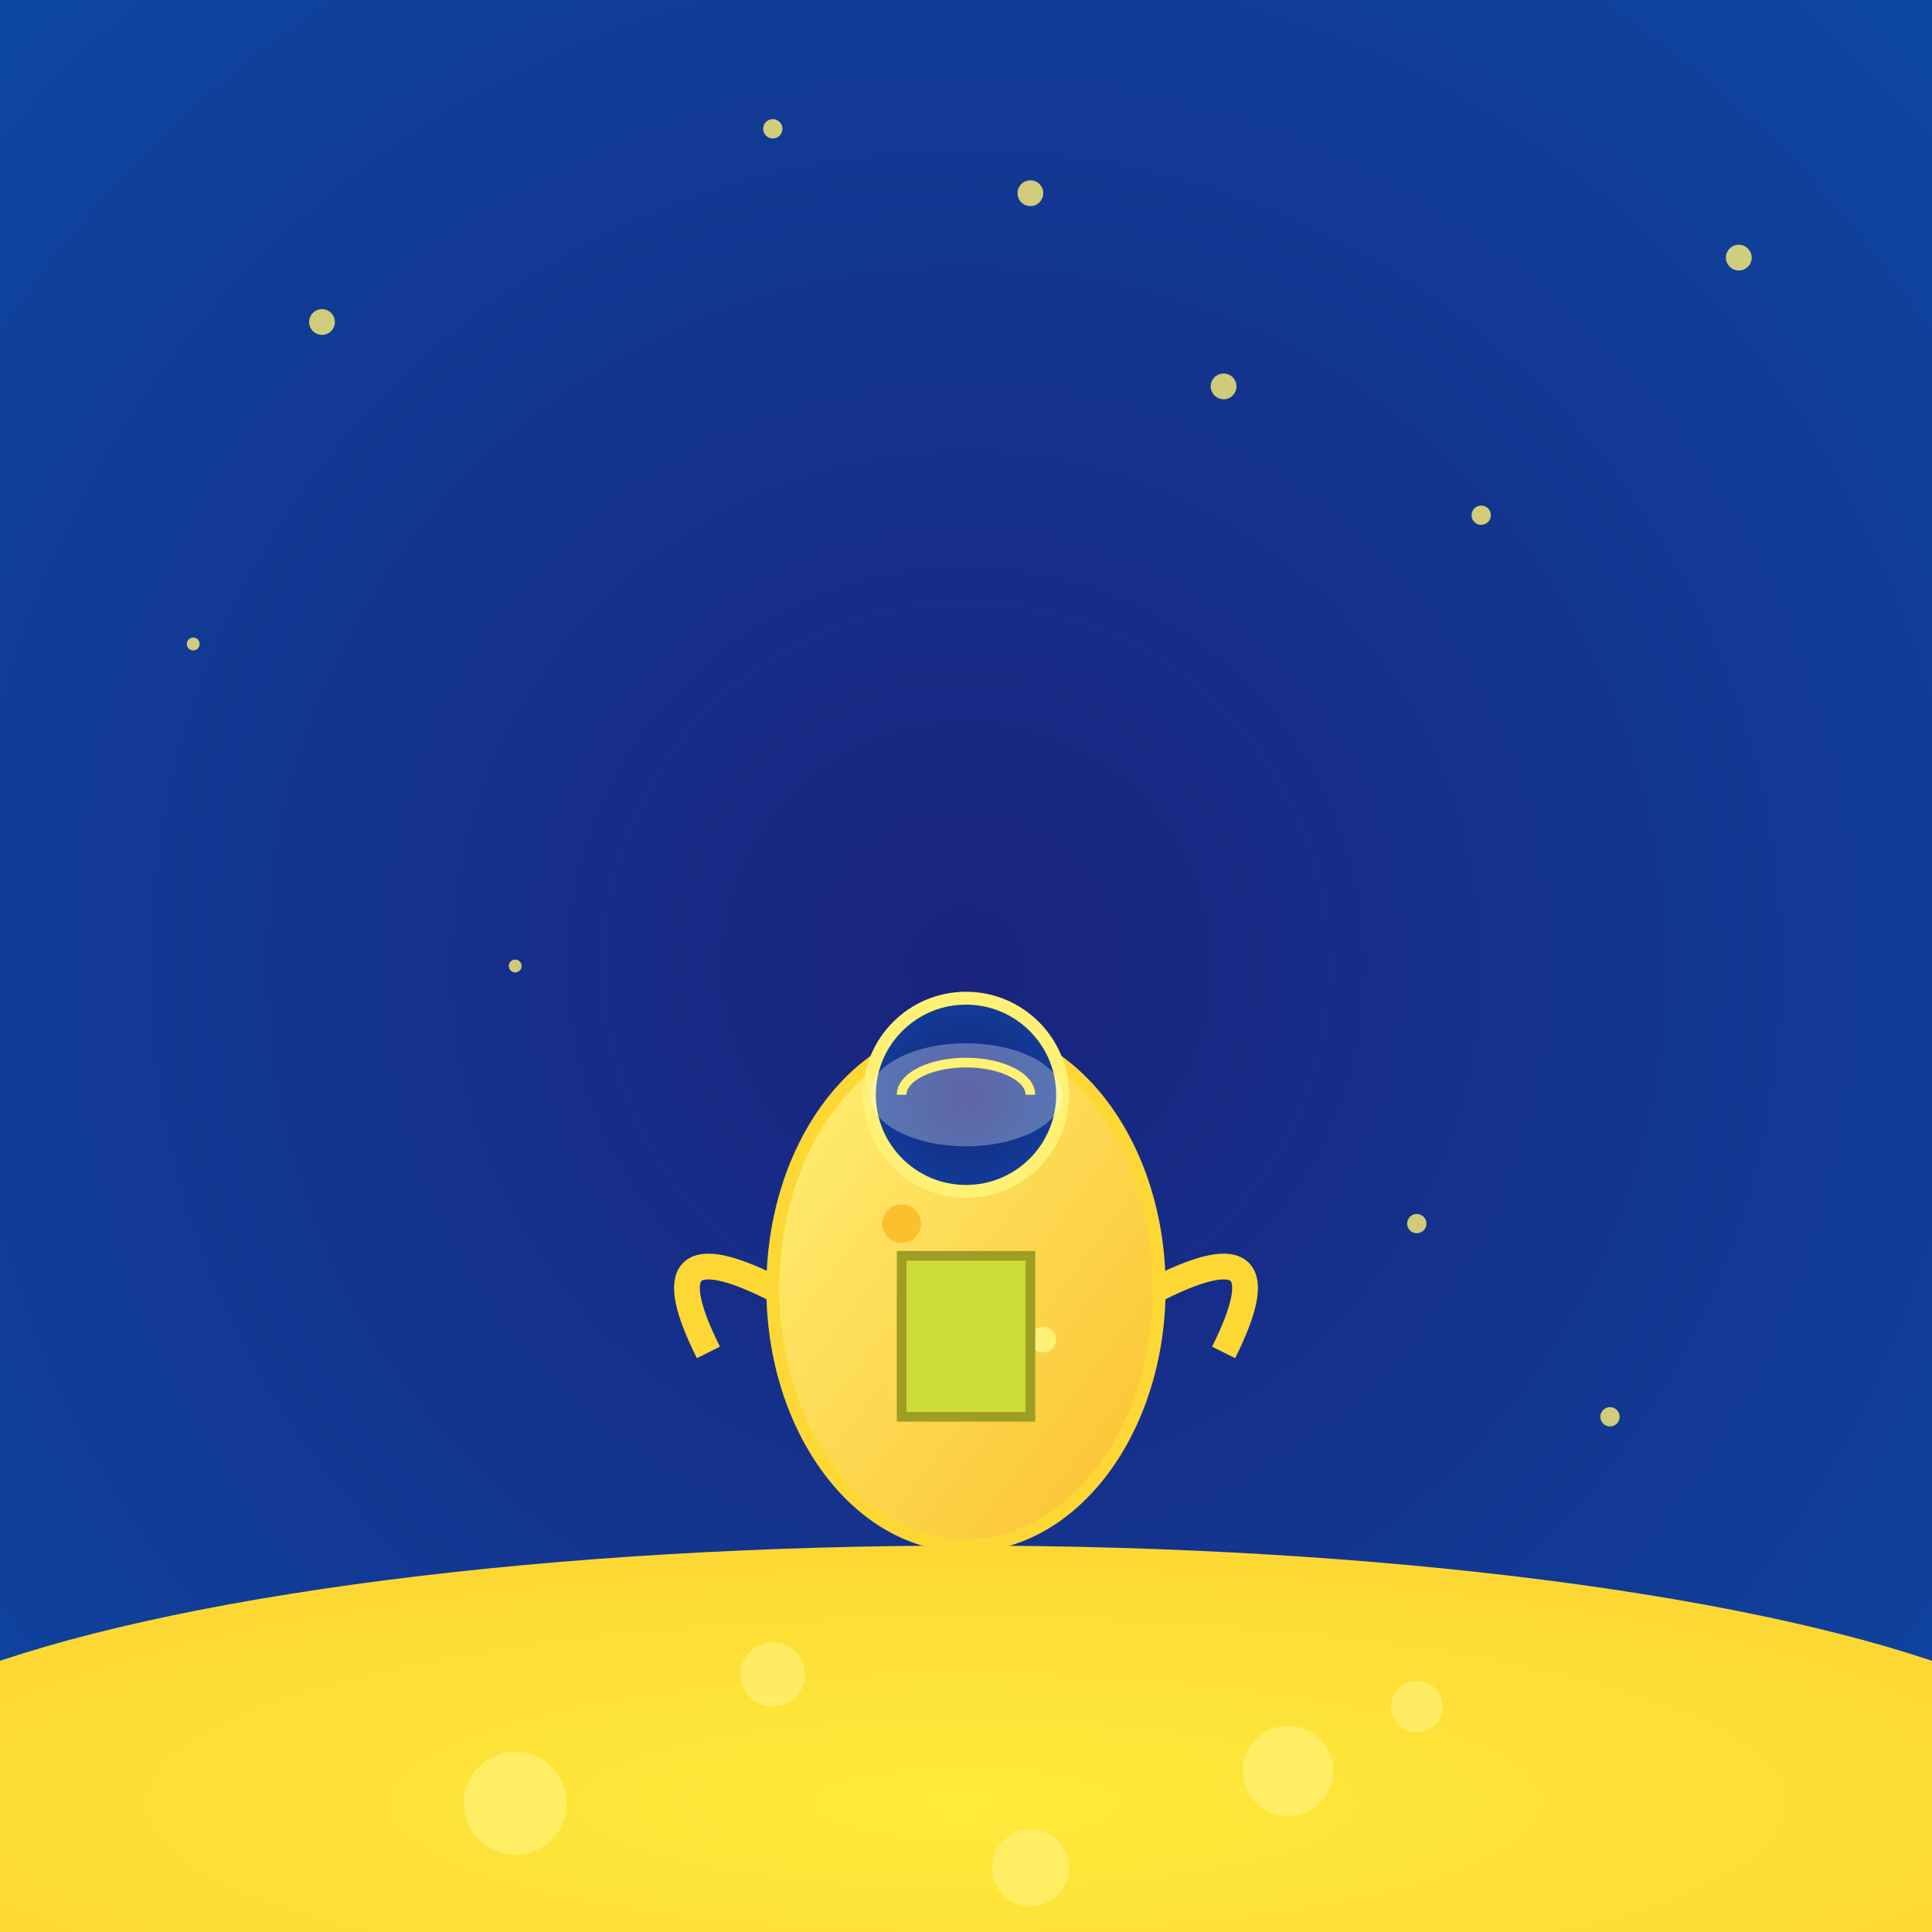 <svg viewBox="0 0 300 300" xmlns="http://www.w3.org/2000/svg">
  <rect x="0" y="0" width="300" height="300" fill="#808080" stroke="none"/>
  <!-- Background Gradient -->
  <defs>
    <radialGradient id="skyGradient" cx="50%" cy="50%" r="70%">
      <stop offset="0%" stop-color="#1a237e"/>
      <stop offset="100%" stop-color="#0d47a1"/>
    </radialGradient>
    <radialGradient id="planetGradient" cx="50%" cy="50%" r="50%">
      <stop offset="0%" stop-color="#ffeb3b"/>
      <stop offset="100%" stop-color="#fdd835"/>
    </radialGradient>
    <linearGradient id="astronautGradient" x1="0%" y1="0%" x2="100%" y2="100%">
      <stop offset="0%" stop-color="#fff176"/>
      <stop offset="100%" stop-color="#fbc02d"/>
    </linearGradient>
    <pattern id="lemonTexture" patternUnits="userSpaceOnUse" width="10" height="10">
      <circle cx="5" cy="5" r="2" fill="#ffeb3b" />
      <circle cx="15" cy="5" r="2" fill="#ffee58" />
      <circle cx="5" cy="15" r="2" fill="#fff176" />
      <circle cx="15" cy="15" r="2" fill="#fdd835" />
    </pattern>
  </defs>
  
  <!-- Sky -->
  <rect width="300" height="300" fill="url(#skyGradient)" />
  
  <!-- Citrus Planet Surface -->
  <ellipse cx="150" cy="280" rx="180" ry="40" fill="url(#planetGradient)" />
  <!-- Citrus Patterns -->
  <g fill="#fff176" opacity="0.7">
    <circle cx="80" cy="280" r="8" />
    <circle cx="120" cy="260" r="5" />
    <circle cx="200" cy="275" r="7" />
    <circle cx="160" cy="290" r="6" />
    <circle cx="220" cy="265" r="4" />
  </g>
  
  <!-- Astronaut Lemon -->
  <g transform="translate(150,200)">
    <!-- Body -->
    <ellipse cx="0" cy="0" rx="30" ry="40" fill="url(#astronautGradient)" stroke="#fdd835" stroke-width="2"/>
    <!-- Texture -->
    <circle cx="-10" cy="-10" r="3" fill="#fbc02d" />
    <circle cx="12" cy="8" r="2" fill="#fff176" />
    <circle cx="0" cy="15" r="3" fill="#fdd835" />
    <!-- Helmet -->
    <circle cx="0" cy="-30" r="15" fill="url(#skyGradient)" stroke="#fff176" stroke-width="2"/>
    <ellipse cx="0" cy="-30" rx="15" ry="8" fill="rgba(255, 255, 255, 0.3)" />
    <!-- Visor -->
    <path d="M-10,-30 a10,5 0 0,1 20,0" fill="none" stroke="#fff176" stroke-width="1.5"/>
    <!-- Arms -->
    <path d="M-30,0 Q-50,-10 -40,10" stroke="#fdd835" stroke-width="4" fill="none"/>
    <path d="M30,0 Q50,-10 40,10" stroke="#fdd835" stroke-width="4" fill="none"/>
    <!-- Backpack -->
    <rect x="-10" y="-5" width="20" height="25" fill="#cddc39" stroke="#9e9d24" stroke-width="1.5"/>
  </g>
  
  <!-- Stars -->
  <g fill="#fff176" opacity="0.8">
    <circle cx="50" cy="50" r="2"/>
    <circle cx="230" cy="80" r="1.5"/>
    <circle cx="270" cy="40" r="2"/>
    <circle cx="120" cy="20" r="1.5"/>
    <circle cx="190" cy="60" r="2"/>
    <circle cx="80" cy="150" r="1"/>
    <circle cx="220" cy="190" r="1.5"/>
    <circle cx="30" cy="100" r="1"/>
    <circle cx="250" cy="220" r="1.5"/>
    <circle cx="160" cy="30" r="2"/>
  </g>
</svg>